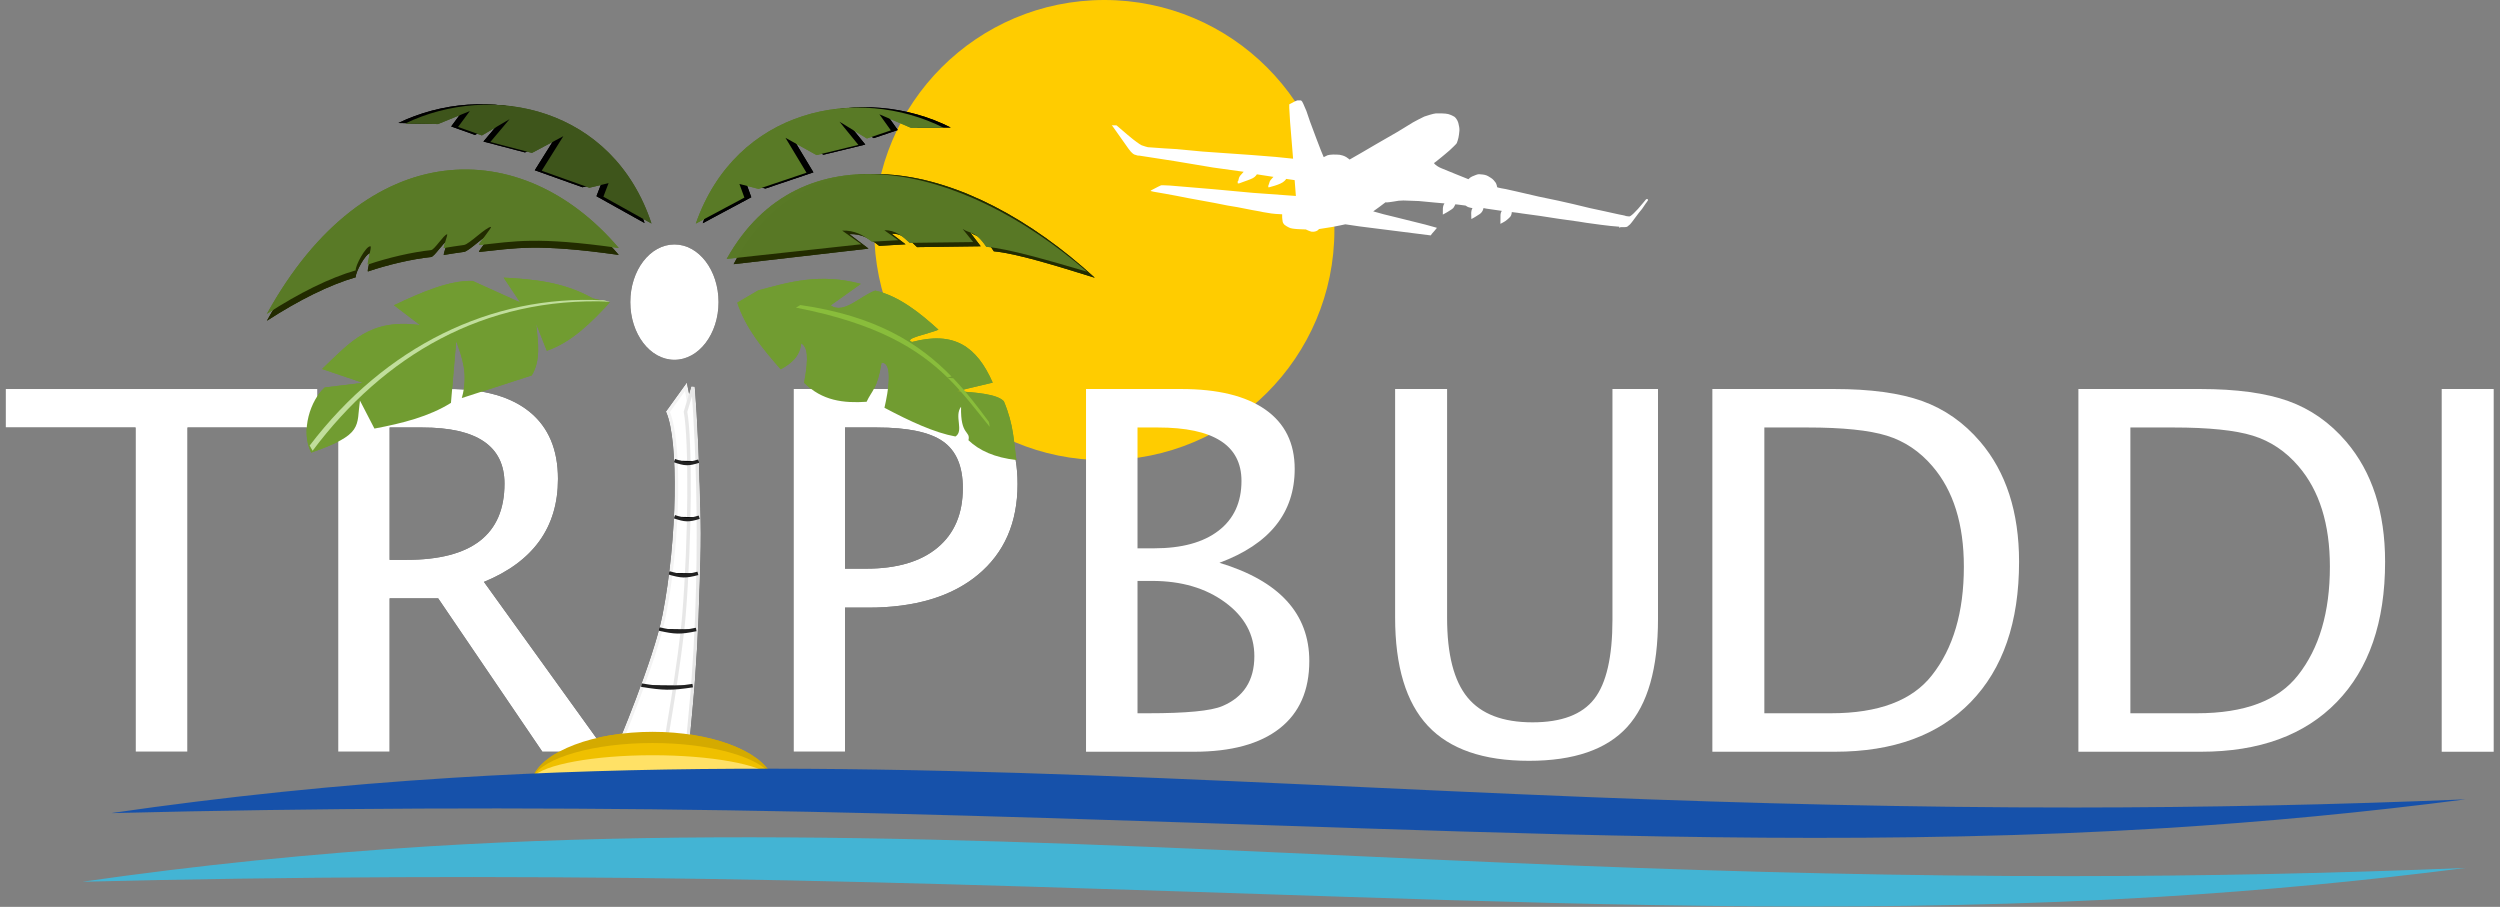<?xml version="1.0" encoding="utf-8"?>
<svg xmlns="http://www.w3.org/2000/svg" xmlns:serif="http://www.serif.com/" xmlns:xlink="http://www.w3.org/1999/xlink" width="100%" height="100%" viewBox="0 0 17955 6513" version="1.1" style="fill-rule:evenodd;clip-rule:evenodd;">
    <rect x="0" y="0" width="17955" height="6513" fill="#808080" stroke="none"/>
    <rect id="TripBuddiLogo" x="40.054" y="0" width="17867.5" height="6510.42" style="fill:none;"/>
    <g>
        <g id="g11264">
            <g id="g11262">
                <path id="path11245" d="M4771.17,4414.96c-64.342,330.467 -336.425,968.367 -336.425,968.367l388.195,0l62.813,-279.496c275.713,-1226.63 40.696,-2326.11 40.696,-2326.11l-129.392,179.704c90.571,209.637 79.913,914.2 -25.887,1457.54Z" style="fill-rule:nonzero;stroke:#000;stroke-width:25.17px;"/>
                <path id="path11247" d="M4912.5,4414.96c-26.825,330.467 -140.279,968.367 -140.279,968.367l161.875,0l26.2,-279.496c114.967,-1226.63 16.962,-2326.11 16.962,-2326.11l-53.958,179.704c37.775,209.637 33.333,914.2 -10.8,1457.54Z" style="fill:#564343;fill-rule:nonzero;stroke:#000;stroke-width:25.17px;"/>
                <path id="path11249" d="M4606.08,4920.5c159.163,25.867 208.559,27.45 368.938,3.629" style="fill:none;fill-rule:nonzero;stroke:#e3dbdb;stroke-width:25.17px;"/>
                <path id="path11251" d="M4733.08,4517.29c115.154,25.871 150.9,27.45 266.959,3.629" style="fill:none;fill-rule:nonzero;stroke:#e3dbdb;stroke-width:25.17px;"/>
                <path id="path11253" d="M4804.79,4114.29c89.533,25.87 117.308,27.449 207.537,3.629" style="fill:none;fill-rule:nonzero;stroke:#e3dbdb;stroke-width:25.17px;"/>
                <path id="path11257" d="M4843.96,3711.16c76.65,25.849 100.434,27.433 177.692,3.612" style="fill:none;fill-rule:nonzero;stroke:#e3dbdb;stroke-width:25.17px;"/>
                <path id="path11259" d="M4844,3308.25c75.225,25.85 98.575,27.433 174.371,3.612" style="fill:none;fill-rule:nonzero;stroke:#e3dbdb;stroke-width:25.17px;"/>
            </g>
        </g>
        <g id="text11295">
            <path d="M973.421,5399l0,-2328.77l-933.371,0l0.004,-276.354l2240.07,0l0,276.354l-933.35,0l0,2328.77l-373.35,0Z" style="fill-rule:nonzero;"/>
        </g>
        <circle id="circle5409" cx="7931.17" cy="1652.48" r="1652.48" style="fill:#fc0;"/>
        <g id="text11299">
            <path d="M7799.83,5399l0,-2605.12l682.692,0c263.125,0 464.913,49.288 605.35,147.85c140.45,98.575 210.675,240.571 210.675,425.988c0,315.658 -180.154,540.383 -540.45,674.15c430.225,130.258 645.346,365.554 645.346,705.85c0,211.233 -71.113,372.587 -213.333,484.062c-142.238,111.492 -347.275,167.221 -615.138,167.221l-775.142,0Zm369.792,-276.354l76.442,0c273.783,0 450.991,-17.013 531.579,-51.042c154.079,-64.546 231.112,-184.233 231.112,-359.079c0,-154.913 -69.912,-283.696 -209.775,-386.371c-139.862,-102.691 -314.687,-154.029 -524.462,-154.029l-104.896,0l0,950.521Zm0,-1184.63l119.117,0.001c199.112,-0.001 353.487,-42.242 463.125,-126.738c109.633,-84.479 164.441,-203.592 164.441,-357.308c0,-255.834 -200.291,-383.734 -600.9,-383.734l-145.783,0l0,867.779Z" style="fill:#fff;fill-rule:nonzero;"/>
        </g>
        <g id="text11303">
            <path d="M2428.54,5399l0,-2605.12l796.475,0c252.45,0 445.937,55.159 580.45,165.454c134.533,110.313 201.791,270.484 201.791,480.538c0,347.358 -177.187,593.783 -531.579,739.304l878.263,1219.83l-458.68,0l-748.475,-1101.89l-348.454,0l0,1101.89l-369.791,0Zm369.791,-1378.25l120.888,0c469.354,0 704.025,-182.483 704.025,-547.429c0,-268.733 -196.754,-403.092 -590.242,-403.092l-234.671,0l0,950.521Z" style="fill-rule:nonzero;"/>
        </g>
        <g id="text11307">
            <path d="M10019.7,2793.87l373.35,0l0,1644.05c0,261.683 48.892,452.083 146.667,571.2c97.796,119.096 253.354,178.662 466.688,178.662c208.608,0 356.458,-56.042 443.574,-168.108c87.117,-112.067 130.675,-301.875 130.675,-569.429l0.001,-1656.37l327.12,0l0,1651.08c0,355.571 -73.787,614.321 -221.337,776.267c-147.571,161.941 -382.538,242.916 -704.913,242.916c-328.316,0 -570.696,-83.908 -727.137,-251.721c-156.459,-167.812 -234.688,-427.15 -234.688,-778.02l0,-1640.52Z" style="fill:#fff;fill-rule:nonzero;"/>
        </g>
        <g id="text11311">
            <path d="M12298.2,5399l0,-2605.12l874.708,0c260.746,0 471.421,28.75 632.013,86.25c160.591,57.5 299.566,154.896 416.908,292.188c186.079,218.283 279.117,505.783 279.117,862.516c0,433.021 -115.559,768.63 -346.684,1006.84c-231.112,238.229 -556.458,357.325 -976.025,357.325l-880.037,0Zm373.35,-276.354l478.233,0c341.354,0 583.142,-90.938 725.363,-272.829c152.9,-193.63 229.341,-453.559 229.341,-779.775c0,-306.284 -75.262,-546.838 -225.783,-721.7c-91.267,-106.788 -200.312,-179.825 -327.117,-219.15c-126.825,-39.304 -317.658,-58.959 -572.466,-58.959l-307.567,0l-0.004,2052.41Z" style="fill:#fff;fill-rule:nonzero;"/>
        </g>
        <g id="text11315">
            <rect x="17536.3" y="2793.87" width="373.35" height="2605.12" style="fill:#fff;"/>
        </g>
        <g id="text11319">
            <path d="M14927,5399l0,-2605.12l874.704,0c260.746,0 471.425,28.75 632.012,86.25c160.609,57.5 299.567,154.896 416.913,292.188c186.075,218.283 279.112,505.783 279.112,862.516c0,433.021 -115.554,768.63 -346.683,1006.84c-231.112,238.229 -556.458,357.325 -976.025,357.325l-880.033,0Zm373.35,-276.354l478.229,0c341.354,0 583.142,-90.938 725.362,-272.829c152.9,-193.63 229.342,-453.559 229.342,-779.775c0,-306.284 -75.258,-546.838 -225.779,-721.7c-91.271,-106.788 -200.313,-179.825 -327.121,-219.15c-126.821,-39.304 -317.638,-58.959 -572.463,-58.959l-307.57,0l0,2052.41Z" style="fill:#fff;fill-rule:nonzero;"/>
        </g>
        <g id="text11323">
            <path d="M5699.08,5399l0,-2605.12l716.459,0c317.637,0 545.8,53.092 684.479,159.288c138.662,106.216 208.004,280.766 208.004,523.683c0,276.925 -94.829,494.025 -284.462,651.267c-189.638,157.258 -452.742,235.883 -789.359,235.883l-165.329,0l0,1035l-369.792,0Zm369.792,-1314.88l151.113,0c221.629,0 392.895,-50.471 513.8,-151.392c120.887,-100.92 181.337,-243.487 181.337,-427.725c0,-156.075 -47.413,-267.55 -142.242,-334.446c-94.808,-66.891 -253.037,-100.329 -474.666,-100.329l-229.342,0l0,1013.89Z" style="fill-rule:nonzero;"/>
        </g>
        <path id="path11538" d="M597.763,6331.71c822.227,-117.762 1649.5,-202.241 2478.98,-253.179c2746.12,-168.612 5499.89,30.883 8249.24,138.663c1181.16,46.304 2363.18,75.679 3545.32,75.12c945.965,-0.466 1891.91,-20.05 2837.03,-58.8c-728.336,93.367 -1459.98,162.43 -2193.2,206.996c-1939.92,117.934 -3886.18,64.375 -5828.79,1.354c-1532.88,-49.72 -3065.66,-105.312 -4599.19,-129.325c-1496.38,-23.416 -2993.29,-16.77 -4489.37,19.967l0,-0.8l-0.026,0.004Z" style="fill:#43b4d4;fill-rule:nonzero;"/>
        <g id="g2376">
            <path id="path2370" d="M4686.88,5255.96c-420.471,0 -784.513,137.621 -861.058,325.505c47.795,-4.984 97.516,-7.692 148.733,-7.692l1511.91,0c19.825,0 39.359,0.454 58.734,1.233c-82.33,-184.896 -443.196,-319.046 -858.317,-319.046Z" style="fill:#d4aa00;"/>
            <path id="path2372" d="M4686.88,5336.38c-420.471,0 -784.513,103.629 -861.058,245.104c47.795,-3.75 97.516,-5.8 148.733,-5.8l1511.91,0c19.825,0 39.359,0.35 58.734,0.938c-82.33,-139.234 -443.196,-240.242 -858.317,-240.242Z" style="fill:#efc000;"/>
            <path id="path2374" d="M4686.88,5424.08c-420.471,0 -784.513,66.546 -861.058,157.396c47.795,-2.412 97.516,-3.716 148.733,-3.716l1511.91,0c19.825,0 39.359,0.208 58.734,0.591c-82.33,-89.408 -443.196,-154.271 -858.317,-154.271Z" style="fill:#ffe166;"/>
        </g>
        <g id="g7401">
            <g id="g7399">
                <g>
                    <path id="path7395" d="M5046.96,1603.25c290.813,-830.209 1164.11,-998.404 1780.97,-687.55l-235.279,0.067l-227.188,-97.309l82.417,115.433l-172.242,58.075l-196.612,-120.4l135.467,166.596l-300.175,73.092l-223.454,-124.133l151.095,250.854l-344.462,116.162l-137.308,-35.537l35.587,97.966l-348.817,186.684Z" style="fill-rule:nonzero;"/>
                </g>
                <path id="path7397" d="M4997.33,1605.8c290.813,-830.208 1164.1,-998.387 1780.97,-687.537l-235.279,0.054l-227.188,-97.309l82.396,115.434l-172.221,58.091l-196.633,-120.4l135.471,166.596l-300.158,73.092l-223.454,-124.15l151.075,250.85l-344.463,116.162l-137.308,-35.537l35.608,97.971l-348.821,186.683l0.004,0Z" style="fill:#597a26;fill-rule:nonzero;"/>
            </g>
        </g>
        <g id="g7407">
            <g>
                <path id="path7403" d="M4629.5,1601.89c-276.337,-835.138 -1146.56,-1018.49 -1768.75,-718.421l235.242,4.15l228.854,-93.333l-84.409,113.995l171.2,61.059l198.68,-116.963l-138.35,164.217l298.854,78.3l225.571,-120.242l-155.417,248.192l342.396,122.137l137.9,-33.162l-37.292,97.346l345.521,192.725Z" style="fill-rule:nonzero;"/>
            </g>
            <path id="path7405" d="M4679.04,1605.31c-276.338,-835.138 -1146.56,-1018.49 -1768.75,-718.421l235.241,4.15l228.854,-93.334l-84.408,113.992l171.213,61.058l198.666,-116.958l-138.333,164.217l298.854,78.3l225.571,-120.246l-155.433,248.196l342.395,122.137l137.917,-33.162l-37.308,97.345l345.521,192.726Z" style="fill:#3e551b;fill-rule:nonzero;"/>
        </g>
        <g id="g7413">
            <g>
                <path id="path7409" d="M1916.91,2303.7c712.971,-1291.13 1832.87,-1289.13 2526.88,-472.883c-594.583,-83.767 -744.929,-47.467 -1002.95,-21.059c-13.47,1.371 98.109,-131.633 84.775,-130.504c-37.675,3.213 -156.391,124.967 -193.195,129.879c-49.375,6.596 -97.446,13.921 -144.321,21.925c-8.542,1.459 31.146,-100.258 22.708,-98.75c-24.725,4.392 -89.896,111.042 -114.704,113.646c-137.121,14.359 -312.554,55.592 -452.779,103.525c-11.475,3.925 29.495,-129.946 17.133,-131.008c-33.488,-2.846 -111.404,143.7 -105.45,172.691c-188.438,54.863 -405.938,162.346 -638.075,312.538l-0.017,0Z" style="fill:#222b00;fill-rule:nonzero;"/>
            </g>
            <path id="path7411" d="M1916.91,2254.01c712.971,-1291.11 1832.87,-1289.12 2526.88,-472.884c-594.583,-83.766 -744.929,-47.466 -1002.95,-21.042c-13.47,1.371 98.109,-131.65 84.775,-130.504c-37.675,3.213 -156.391,124.967 -193.195,129.879c-49.375,6.58 -97.446,13.905 -144.321,21.909c-8.542,1.458 31.146,-100.242 22.708,-98.75c-24.725,4.391 -89.896,111.058 -114.704,113.662c-137.121,14.359 -312.554,55.592 -452.779,103.525c-11.475,3.925 29.495,-129.966 17.133,-131.008c-33.488,-2.846 -111.404,143.7 -105.45,172.692c-188.438,54.845 -405.938,162.329 -638.075,312.537l-0.017,-0.021l0,0.004Z" style="fill:#597a26;fill-rule:nonzero;"/>
        </g>
        <g id="g7419">
            <g>
                <path id="path7415" d="M5268.88,1897.29c524.392,-994.721 1673.05,-747.484 2594.03,97.691c-282.796,-88.245 -563.162,-175 -725.158,-190.054c-78.921,-123.816 -115.329,-97.221 -170.258,-136.108l75.97,99.875l-456.946,6.217c-50.97,-50.192 -103.212,-98.092 -182.9,-96.338l100.384,76.096l-189.863,11.212c-59.721,-49.041 -125.033,-87.966 -213.783,-84.495l137.346,104.116l-968.821,111.788Z" style="fill:#222b00;fill-opacity:0.98;fill-rule:nonzero;"/>
            </g>
            <path id="path7417" d="M5219.17,1859.53c523.125,-936.721 1669.05,-703.891 2587.81,91.996c-282.117,-83.092 -561.821,-164.792 -723.421,-178.975c-78.729,-116.583 -115.05,-91.529 -169.841,-128.179l75.779,94.079l-455.85,5.833c-50.85,-47.254 -102.95,-92.358 -182.446,-90.712l100.121,71.65l-189.392,10.575c-59.583,-46.2 -124.742,-82.85 -213.283,-79.567l137.033,98.038l-966.512,105.262Z" style="fill:#597926;fill-opacity:0.98;fill-rule:nonzero;"/>
        </g>
        <ellipse id="ellipse7421" cx="4843.79" cy="2169.9" rx="316.875" ry="414.358" style="fill:#1e1a17;"/>
        <g id="g7429">
            <g id="g7427">
                <path id="path7423" d="M4257.58,2142.99c-204.741,-116.113 -421.808,-138.142 -640.333,-149.046l119.171,178.525l-342.242,-154.813c-163.141,-5.396 -361.283,77.988 -564.583,174.517l187.012,142.621c-359.441,-48.575 -496.233,117.533 -703.191,315.191l292.462,99.409l-273.212,33.454c-101.804,88.283 -176.717,310.454 -97.95,467.812c378.766,-131.541 324.133,-188.383 350.366,-373.645l104.025,200.991c201.479,-37.741 394.117,-87.012 549.621,-184.6l37.692,-443.125c42.725,119.634 88.679,237.446 40.154,408.525l501.908,-162.362c66.184,-105.4 46.946,-238.7 32.242,-370.504l76.508,193.316c177.813,-61.512 317.33,-200.762 452.9,-347.987l-122.55,-28.279Z" style="fill:#719c31;fill-rule:nonzero;"/>
                <path id="path7425" d="M4378.46,2166.18c-904.6,-36.337 -1622.53,389.638 -2133.44,1071.32l-21.025,-37.308c542.208,-711.65 1305.38,-1086.01 2106.7,-1043.14l47.758,9.129Z" style="fill:#c1de9c;fill-rule:nonzero;"/>
            </g>
        </g>
        <g id="g7437">
            <g id="g7435">
                <path id="path7431" d="M5445,2085.85c223.283,-60.85 444.896,-125.033 737.346,-47.067l-216.6,154.638c93.996,66.733 213.596,-69.204 320.712,-106.408c172.659,39.204 328.821,167.1 453.717,281.112c-70.871,29.633 -257.883,64.392 -189.775,87.9c299.425,-79.583 463.696,29.079 579.254,291.963l-256.529,61.091c135.954,10.104 285.763,20 336.475,72.588c72.45,172.587 70.521,289.237 90.246,422.187c-156.183,-17.346 -266.6,-67.883 -344.396,-142.066c16.704,-71.163 -58.558,-28.592 -53.087,-240.484c-51.546,66.684 22.775,174.167 -40.367,213.642c-149.183,-27.046 -325.483,-108.538 -509.929,-206.388c27.533,-117.116 63.3,-327.654 -20.921,-323.262c-30.279,188.783 -70.713,200.379 -107.238,280.346c-163.787,11.079 -320.312,-6.7 -448.579,-136.859c36.371,-196.354 21.163,-256.837 -20.987,-283.191c-10.088,96.996 -73.788,146.212 -147.171,186.787c-129.288,-146.912 -252.692,-296.754 -311.875,-478.596l149.704,-87.933Z" style="fill:#719c31;fill-rule:nonzero;"/>
                <path id="path7433" d="M5747.83,2190.89l-31.421,18.433c581.667,113.317 878.646,296.808 1088.28,501.858l29.479,-7.029c-232.483,-238.887 -544.858,-435.992 -1086.34,-513.262Zm1059.2,522.583c115.571,113.492 204.721,233.508 300.78,351.825c-1.146,-8.092 -2.204,-16.129 -3.192,-24.117l-3.388,-12.516c-78.904,-107.255 -160.487,-213.125 -255.175,-312.15c-13.037,-1.063 -26.058,-2.067 -39.025,-3.042Z" style="fill:#89bd3b;fill-rule:nonzero;"/>
            </g>
        </g>
        <path id="path5411" d="M9950.21,1453.3c0,0 -40.991,31.646 -42.779,32.238c-1.804,0.608 -44.983,32.45 -44.983,32.45l75.558,21.041l76.163,18.609l222.466,55.295l81.563,22.621c0,0 1.787,-0.987 0,3.213c-1.809,4.2 -32.379,37.846 -32.379,37.846l-10.209,13.82l-1.787,0l-232.675,-29.445l-275.85,-34.842l-94.133,-13.821l-9.601,-1.196c0.001,0 -57.57,12.621 -91.145,18.629c-33.575,6.005 -85.159,13.817 -91.146,14.425l-6.008,0.592c-0.001,0 -8.246,11.563 -21.734,15.921c-13.491,4.354 -26.079,4.65 -33.875,3c-7.791,-1.646 -25.779,-9.617 -25.779,-9.617l-13.35,-6.146l-56.079,-2.258c0,0 -40.917,-2.1 -56.058,-7.812c-15.138,-5.709 -36.734,-18.921 -40.921,-23.125c-4.2,-4.2 -11.25,-12.463 -13.35,-22.83c-2.1,-10.362 -3.592,-31.25 -3.592,-31.25l0,-21.629l-46.321,-2.554l-30.433,-3.158l-61.475,-10.054l-22.033,-4.809l-54.859,-9.775l-105.696,-20.729l-70.608,-11.717l-94.6,-18.766l-81.25,-14.879c0,0 -102.1,-18.767 -102.554,-18.767c-0.45,0 -92.046,-18.021 -92.046,-18.021l-78.404,-14.429l-82.446,-14.271l-21.583,-5.258c0,0 -2.709,-1.963 11.529,-9.167c14.254,-7.208 42.292,-21.929 42.292,-21.929l19.183,-9.008c0,0 -3.158,-1.667 14.846,-1.355c17.983,0.292 50.066,2.255 50.066,2.255l309.984,25.937l286.233,26.425l308.629,22.429l-8.804,-113.75l-60.762,-8.816c0,0 -5.609,11.212 -23.992,24.025c-18.388,12.829 -58.371,24.845 -58.371,24.845c0,0 -29.562,8.005 -36.771,10.417c-7.204,2.396 -7.187,2.396 -7.187,2.396l-3.192,-10.4c0,0 0.796,0.8 5.588,-14.429c4.791,-15.225 4.812,-19.234 13.595,-30.45c8.784,-11.217 19.184,-20.834 19.184,-20.834l-119.129,-18.42c-0.005,0 -10.4,17.62 -28.788,27.241c-18.383,9.617 -65.554,25.642 -65.554,25.642l-32.779,12.1l-10.379,0l-0.817,-13.717l4.808,-5.604c0,0 3.992,-25.625 12.779,-35.246c8.8,-9.616 25.588,-28.712 25.588,-28.712l-219.879,-30.575l-278.229,-46.475l-253.455,-39.254l-8.8,0l-23.995,-7.205c0,0 -16.788,-4.808 -43.159,-42.466c-26.387,-37.654 -114.341,-161.821 -114.341,-161.821c0,0 -11.996,-4.808 0,-5.608c12,-0.817 27.187,0 27.187,0c0,0 1.6,-1.617 24.775,20.016c23.196,21.634 95.158,80.121 95.158,80.121c0,0 47.171,36.858 62.359,43.267c15.191,6.404 44.775,13.608 44.775,13.608c36.771,4.013 206.287,13.629 206.287,13.629l186.3,17.621l353.388,24.829l171.108,13.625l125.521,12.813l-21.579,-263.575l-6.009,-100.938l0,-25.85l41.98,-22.033c0,0 12.395,-5 15.4,-6.213l22.587,0c0,0 9.183,-5 21.179,24.842l22.188,51.475l25.783,75.696l45.592,121.979l32.966,85.938l19.792,47.466c0,0 20.992,-10.816 26.979,-13.229c6.009,-2.396 22.796,-5.4 40.784,-5.4c17.983,0 37.775,0.592 47.375,1.804c9.583,1.2 32.379,7.204 47.362,16.825c15,9.6 23.388,17.413 23.388,17.413l94.145,-54.063l99.55,-58.3l148.125,-85.312l53.35,-32.446c0,0 48.196,-30.054 59.375,-36.458c11.2,-6.409 71.963,-38.455 82.363,-42.467c10.4,-3.992 66.354,-21.633 82.342,-22.429c16.008,-0.8 70.366,-0.8 89.566,4.808c19.183,5.608 36.771,14.429 43.959,19.221c7.204,4.808 22.395,23.246 27.987,44.058c5.592,20.834 8.8,39.271 8.004,55.296c-0.8,16.008 -4.808,41.65 -7.187,52.067c-2.413,10.416 -8.804,32.05 -11.996,38.454c-3.196,6.408 -39.984,40.871 -51.184,51.287c-11.195,10.417 -55.17,46.459 -55.17,46.459l-41.584,33.646l-11.979,8.816c0,0 -7.204,0.8 0.8,8.804c7.988,8.021 26.371,22.429 49.567,31.25c23.196,8.817 95.937,39.255 95.937,39.255l97.55,39.27c0,0 11.721,-13.629 27.05,-20.037c15.33,-6.421 40.921,-17.621 49.721,-16.025c8.788,1.6 22.379,0.817 40.767,4.812c18.383,4.009 30.379,13.609 43.975,21.63c13.592,8.004 26.387,23.229 33.575,33.645c7.204,10.417 10.417,28.838 11.2,32.85c0.796,4.009 60.762,13.63 60.762,13.63c0,-0.001 70.367,16.004 82.363,18.416c11.996,2.396 146.317,33.646 155.9,36.042c9.604,2.412 138.317,28.854 138.317,28.854l106.354,24.029l123.125,29.654l96.737,20.813l112.742,24.846c0,0 48.767,8.8 48.767,11.216c0,0 20.8,3.609 26.6,2.396c5.779,-1.2 25.379,-17.416 28.783,-21.616c3.404,-4.217 30.992,-32.05 30.992,-32.05l44.754,-52.671l12.204,-15.038c0,0 4.604,-3.8 7.987,-3.383c3.405,0.383 8.805,3.404 7.188,8.404c-1.579,5 -15.571,22.429 -15.571,22.429l-27.187,40.05l-23.805,29.238l-49.166,65.904l-13.384,16.025l-18.195,15.225c0,0 -3.992,5.4 -28.388,5l-24.392,-0.383l-0.191,4.391l-5.396,0l-0.592,-7.204l-61.579,-5.417l-70.558,-8.404l-105.938,-14.425l-50.779,-8.212l-147.308,-20.625l-135.521,-20.834l-127.725,-17.429l-28.404,-4.391l-44.375,-5.417c0,0 -0.384,19.842 -10.192,32.446c-9.808,12.621 -35.383,31.858 -35.383,31.858l-14.792,8.821l-21.387,11.404l0.608,-64.687c0,0 1.596,-16.425 5.8,-22.05c4.183,-5.588 2.775,-6.596 2.775,-6.596l-110.521,-16.025l-20.379,-3.992c0,0 -2.417,25.833 -26.792,42.846c-24.391,17.033 -51.371,31.458 -51.371,31.458l-8.991,4.204l-1.009,-44.062c0,0 1.809,-21.233 5.609,-26.825c3.783,-5.625 3.387,-7.029 3.387,-7.029c0,0 -31.583,-5.784 -37.779,-11.009c-6.2,-5.208 -12.796,-7.812 -12.796,-7.812l-9.183,-1.008l-44.392,-5.796l-18.579,-2c0,0 -9.2,20.229 -15.587,27.433c-6.409,7.221 -44.984,30.242 -44.984,30.242l-29.583,16.216l0.4,-44.462c0,0 1.612,-19.029 6.596,-27.45l5,-8.4l-63.959,-5.608l-120.745,-11.409l-110.138,-4.008l-34.187,1.787c0,0 -72.95,12.43 -83.938,12.013l-10.75,-0.604" style="fill:#fff;fill-rule:nonzero;"/>
        <g id="g5433">
            <g id="g5431">
                <path id="path5417" d="M4771.17,4414.96c-64.342,330.467 -336.425,968.367 -336.425,968.367l388.195,0l62.813,-279.496c275.713,-1226.63 40.696,-2326.11 40.696,-2326.11l-129.392,179.704c90.571,209.637 79.913,914.2 -25.887,1457.54Z" style="fill:#fff;fill-rule:nonzero;stroke:#f3f3f3;stroke-width:25.17px;"/>
                <path id="path5419" d="M4912.5,4414.96c-26.825,330.467 -140.279,968.367 -140.279,968.367l161.875,0l26.2,-279.496c114.967,-1226.63 16.962,-2326.11 16.962,-2326.11l-53.958,179.704c37.775,209.637 33.333,914.2 -10.8,1457.54Z" style="fill:#fff;fill-rule:nonzero;stroke:#e7e7e7;stroke-width:25.17px;"/>
                <path id="path5421" d="M4606.08,4920.5c159.163,25.867 208.559,27.45 368.938,3.629" style="fill-rule:nonzero;stroke:#212121;stroke-width:25.17px;"/>
                <path id="path5423" d="M4733.08,4517.29c115.154,25.871 150.9,27.45 266.959,3.629" style="fill-rule:nonzero;stroke:#212121;stroke-width:25.17px;"/>
                <path id="path5425" d="M4804.79,4114.29c89.533,25.87 117.308,27.449 207.537,3.629" style="fill-rule:nonzero;stroke:#212121;stroke-width:25.17px;"/>
                <path id="path5427" d="M4843.96,3711.16c76.65,25.849 100.434,27.433 177.692,3.612" style="fill-rule:nonzero;stroke:#222;stroke-width:25.17px;"/>
                <path id="path5429" d="M4844,3308.25c75.225,25.85 98.575,27.433 174.371,3.612" style="fill-rule:nonzero;stroke:#212121;stroke-width:25.17px;"/>
            </g>
        </g>
        <g id="text5437">
            <path d="M973.421,5399l0,-2328.77l-933.371,0l0.004,-276.354l2240.07,0l0,276.354l-933.35,0l0,2328.77l-373.35,0Z" style="fill:#fff;fill-rule:nonzero;"/>
        </g>
        <g id="text5443">
            <path d="M2428.54,5399l0,-2605.12l796.475,0c252.45,0 445.937,55.159 580.45,165.454c134.533,110.313 201.791,270.484 201.791,480.538c0,347.358 -177.187,593.783 -531.579,739.304l878.263,1219.83l-458.68,0l-748.475,-1101.89l-348.454,0l0,1101.89l-369.791,0Zm369.791,-1378.25l120.888,0c469.354,0 704.025,-182.483 704.025,-547.429c0,-268.733 -196.754,-403.092 -590.242,-403.092l-234.671,0l0,950.521Z" style="fill:#fff;fill-rule:nonzero;"/>
        </g>
        <g id="text5447">
            <path d="M5699.08,5399l0,-2605.12l716.459,0c317.637,0 545.8,53.092 684.479,159.288c138.662,106.216 208.004,280.766 208.004,523.683c0,276.925 -94.829,494.025 -284.462,651.267c-189.638,157.258 -452.742,235.883 -789.359,235.883l-165.329,0l0,1035l-369.792,0Zm369.792,-1314.88l151.113,0c221.629,0 392.895,-50.471 513.8,-151.392c120.887,-100.92 181.337,-243.487 181.337,-427.725c0,-156.075 -47.413,-267.55 -142.242,-334.446c-94.808,-66.891 -253.037,-100.329 -474.666,-100.329l-229.342,0l0,1013.89Z" style="fill:#fff;fill-rule:nonzero;"/>
        </g>
        <g id="g5455">
            <path id="path5449" d="M4686.88,5255.96c-420.471,0 -784.513,137.621 -861.058,325.505c47.795,-4.984 97.516,-7.692 148.733,-7.692l1511.91,0c19.825,0 39.359,0.454 58.734,1.233c-82.33,-184.896 -443.196,-319.046 -858.317,-319.046Z" style="fill:#d4aa00;"/>
            <path id="path5451" d="M4686.88,5336.38c-420.471,0 -784.513,103.629 -861.058,245.104c47.795,-3.75 97.516,-5.8 148.733,-5.8l1511.91,0c19.825,0 39.359,0.35 58.734,0.938c-82.33,-139.234 -443.196,-240.242 -858.317,-240.242Z" style="fill:#efc000;"/>
            <path id="path5453" d="M4686.88,5424.08c-420.471,0 -784.513,66.546 -861.058,157.396c47.795,-2.412 97.516,-3.716 148.733,-3.716l1511.91,0c19.825,0 39.359,0.208 58.734,0.591c-82.33,-89.408 -443.196,-154.271 -858.317,-154.271Z" style="fill:#ffe166;"/>
        </g>
        <path id="path11289" d="M803.612,5838.96c812.132,-117.762 1629.52,-202.258 2449.17,-253.179c2712.91,-168.558 5433.73,30.888 8149.98,138.663c1166.93,46.304 2334.73,75.679 3502.66,75.125c934.6,-0.471 1869.18,-20.055 2802.92,-58.821c-719.438,93.366 -1442.32,162.429 -2166.83,207.012c-1916.41,117.9 -3839.42,64.359 -5758.66,1.354c-1514.42,-49.72 -3028.76,-105.312 -4543.85,-129.32c-1478.38,-23.438 -2957.29,-16.771 -4435.38,19.945l0,-0.779l-0.005,0Z" style="fill:#1651aa;fill-rule:nonzero;"/>
        <g id="g5463">
            <g id="g5461">
                <g>
                    <path id="path5457" d="M5046.96,1603.25c290.813,-830.209 1164.11,-998.404 1780.97,-687.55l-235.279,0.067l-227.188,-97.309l82.417,115.433l-172.242,58.075l-196.612,-120.4l135.467,166.596l-300.175,73.092l-223.454,-124.133l151.095,250.854l-344.462,116.162l-137.308,-35.537l35.587,97.966l-348.817,186.684Z" style="fill-rule:nonzero;"/>
                </g>
                <path id="path5459" d="M4997.33,1605.8c290.813,-830.208 1164.1,-998.387 1780.97,-687.537l-235.279,0.054l-227.188,-97.309l82.396,115.434l-172.221,58.091l-196.633,-120.4l135.471,166.596l-300.158,73.092l-223.454,-124.15l151.075,250.85l-344.463,116.162l-137.308,-35.537l35.608,97.971l-348.821,186.683l0.004,0Z" style="fill:#597a26;fill-rule:nonzero;"/>
            </g>
        </g>
        <g id="g5469">
            <g>
                <path id="path5465" d="M4629.5,1601.89c-276.337,-835.138 -1146.56,-1018.49 -1768.75,-718.421l235.242,4.15l228.854,-93.333l-84.409,113.995l171.2,61.059l198.68,-116.963l-138.35,164.217l298.854,78.3l225.571,-120.242l-155.417,248.192l342.396,122.137l137.9,-33.162l-37.292,97.346l345.521,192.725Z" style="fill-rule:nonzero;"/>
            </g>
            <path id="path5467" d="M4679.04,1605.31c-276.338,-835.138 -1146.56,-1018.49 -1768.75,-718.421l235.241,4.15l228.854,-93.334l-84.408,113.992l171.213,61.058l198.666,-116.958l-138.333,164.217l298.854,78.3l225.571,-120.246l-155.433,248.196l342.395,122.137l137.917,-33.162l-37.308,97.345l345.521,192.726Z" style="fill:#3e551b;fill-rule:nonzero;"/>
        </g>
        <g id="g5475">
            <g>
                <path id="path5471" d="M1916.91,2303.7c712.971,-1291.13 1832.87,-1289.13 2526.88,-472.883c-594.583,-83.767 -744.929,-47.467 -1002.95,-21.059c-13.47,1.371 98.109,-131.633 84.775,-130.504c-37.675,3.213 -156.391,124.967 -193.195,129.879c-49.375,6.596 -97.446,13.921 -144.321,21.925c-8.542,1.459 31.146,-100.258 22.708,-98.75c-24.725,4.392 -89.896,111.042 -114.704,113.646c-137.121,14.359 -312.554,55.592 -452.779,103.525c-11.475,3.925 29.495,-129.946 17.133,-131.008c-33.488,-2.846 -111.404,143.7 -105.45,172.691c-188.438,54.863 -405.938,162.346 -638.075,312.538l-0.017,0Z" style="fill:#222b00;fill-rule:nonzero;"/>
            </g>
            <path id="path5473" d="M1916.91,2254.01c712.971,-1291.11 1832.87,-1289.12 2526.88,-472.884c-594.583,-83.766 -744.929,-47.466 -1002.95,-21.042c-13.47,1.371 98.109,-131.65 84.775,-130.504c-37.675,3.213 -156.391,124.967 -193.195,129.879c-49.375,6.58 -97.446,13.905 -144.321,21.909c-8.542,1.458 31.146,-100.242 22.708,-98.75c-24.725,4.391 -89.896,111.058 -114.704,113.662c-137.121,14.359 -312.554,55.592 -452.779,103.525c-11.475,3.925 29.495,-129.966 17.133,-131.008c-33.488,-2.846 -111.404,143.7 -105.45,172.692c-188.438,54.845 -405.938,162.329 -638.075,312.537l-0.017,-0.021l0,0.004Z" style="fill:#597a26;fill-rule:nonzero;"/>
        </g>
        <g id="g5481">
            <g>
                <path id="path5477" d="M5268.88,1897.29c524.392,-994.721 1673.05,-747.484 2594.03,97.691c-282.796,-88.245 -563.162,-175 -725.158,-190.054c-78.921,-123.816 -115.329,-97.221 -170.258,-136.108l75.97,99.875l-456.946,6.217c-50.97,-50.192 -103.212,-98.092 -182.9,-96.338l100.384,76.096l-189.863,11.212c-59.721,-49.041 -125.033,-87.966 -213.783,-84.495l137.346,104.116l-968.821,111.788Z" style="fill:#222b00;fill-opacity:0.98;fill-rule:nonzero;"/>
            </g>
            <path id="path5479" d="M5219.17,1859.53c523.125,-936.721 1669.05,-703.891 2587.81,91.996c-282.117,-83.092 -561.821,-164.792 -723.421,-178.975c-78.729,-116.583 -115.05,-91.529 -169.841,-128.179l75.779,94.079l-455.85,5.833c-50.85,-47.254 -102.95,-92.358 -182.446,-90.712l100.121,71.65l-189.392,10.575c-59.583,-46.2 -124.742,-82.85 -213.283,-79.567l137.033,98.038l-966.512,105.262Z" style="fill:#597926;fill-opacity:0.98;fill-rule:nonzero;"/>
        </g>
        <ellipse id="ellipse5483" cx="4843.79" cy="2169.9" rx="316.875" ry="414.358" style="fill:#fff;"/>
        <g id="g5491">
            <g id="g5489">
                <path id="path5485" d="M4257.58,2142.99c-204.741,-116.113 -421.808,-138.142 -640.333,-149.046l119.171,178.525l-342.242,-154.813c-163.141,-5.396 -361.283,77.988 -564.583,174.517l187.012,142.621c-359.441,-48.575 -496.233,117.533 -703.191,315.191l292.462,99.409l-273.212,33.454c-101.804,88.283 -176.717,310.454 -97.95,467.812c378.766,-131.541 324.133,-188.383 350.366,-373.645l104.025,200.991c201.479,-37.741 394.117,-87.012 549.621,-184.6l37.692,-443.125c42.725,119.634 88.679,237.446 40.154,408.525l501.908,-162.362c66.184,-105.4 46.946,-238.7 32.242,-370.504l76.508,193.316c177.813,-61.512 317.33,-200.762 452.9,-347.987l-122.55,-28.279Z" style="fill:#719c31;fill-rule:nonzero;"/>
                <path id="path5487" d="M4378.46,2166.18c-904.6,-36.337 -1622.53,389.638 -2133.44,1071.32l-21.025,-37.308c542.208,-711.65 1305.38,-1086.01 2106.7,-1043.14l47.758,9.129Z" style="fill:#c1de9c;fill-rule:nonzero;"/>
            </g>
        </g>
        <g id="g5499">
            <g id="g5497">
                <path id="path5493" d="M5445,2085.85c223.283,-60.85 444.896,-125.033 737.346,-47.067l-216.6,154.638c93.996,66.733 213.596,-69.204 320.712,-106.408c172.659,39.204 328.821,167.1 453.717,281.112c-70.871,29.633 -257.883,64.392 -189.775,87.9c299.425,-79.583 463.696,29.079 579.254,291.963l-256.529,61.091c135.954,10.104 285.763,20 336.475,72.588c72.45,172.587 70.521,289.237 90.246,422.187c-156.183,-17.346 -266.6,-67.883 -344.396,-142.066c16.704,-71.163 -58.558,-28.592 -53.087,-240.484c-51.546,66.684 22.775,174.167 -40.367,213.642c-149.183,-27.046 -325.483,-108.538 -509.929,-206.388c27.533,-117.116 63.3,-327.654 -20.921,-323.262c-30.279,188.783 -70.713,200.379 -107.238,280.346c-163.787,11.079 -320.312,-6.7 -448.579,-136.859c36.371,-196.354 21.163,-256.837 -20.987,-283.191c-10.088,96.996 -73.788,146.212 -147.171,186.787c-129.288,-146.912 -252.692,-296.754 -311.875,-478.596l149.704,-87.933Z" style="fill:#719c31;fill-rule:nonzero;"/>
                <path id="path5495" d="M5747.83,2190.89l-31.421,18.433c581.667,113.317 878.646,296.808 1088.28,501.858l29.479,-7.029c-232.483,-238.887 -544.858,-435.992 -1086.34,-513.262Zm1059.2,522.583c115.571,113.492 204.721,233.508 300.78,351.825c-1.146,-8.092 -2.204,-16.129 -3.192,-24.117l-3.388,-12.516c-78.904,-107.255 -160.487,-213.125 -255.175,-312.15c-13.037,-1.063 -26.058,-2.067 -39.025,-3.042Z" style="fill:#89bd3b;fill-rule:nonzero;"/>
            </g>
        </g>
    </g>
</svg>